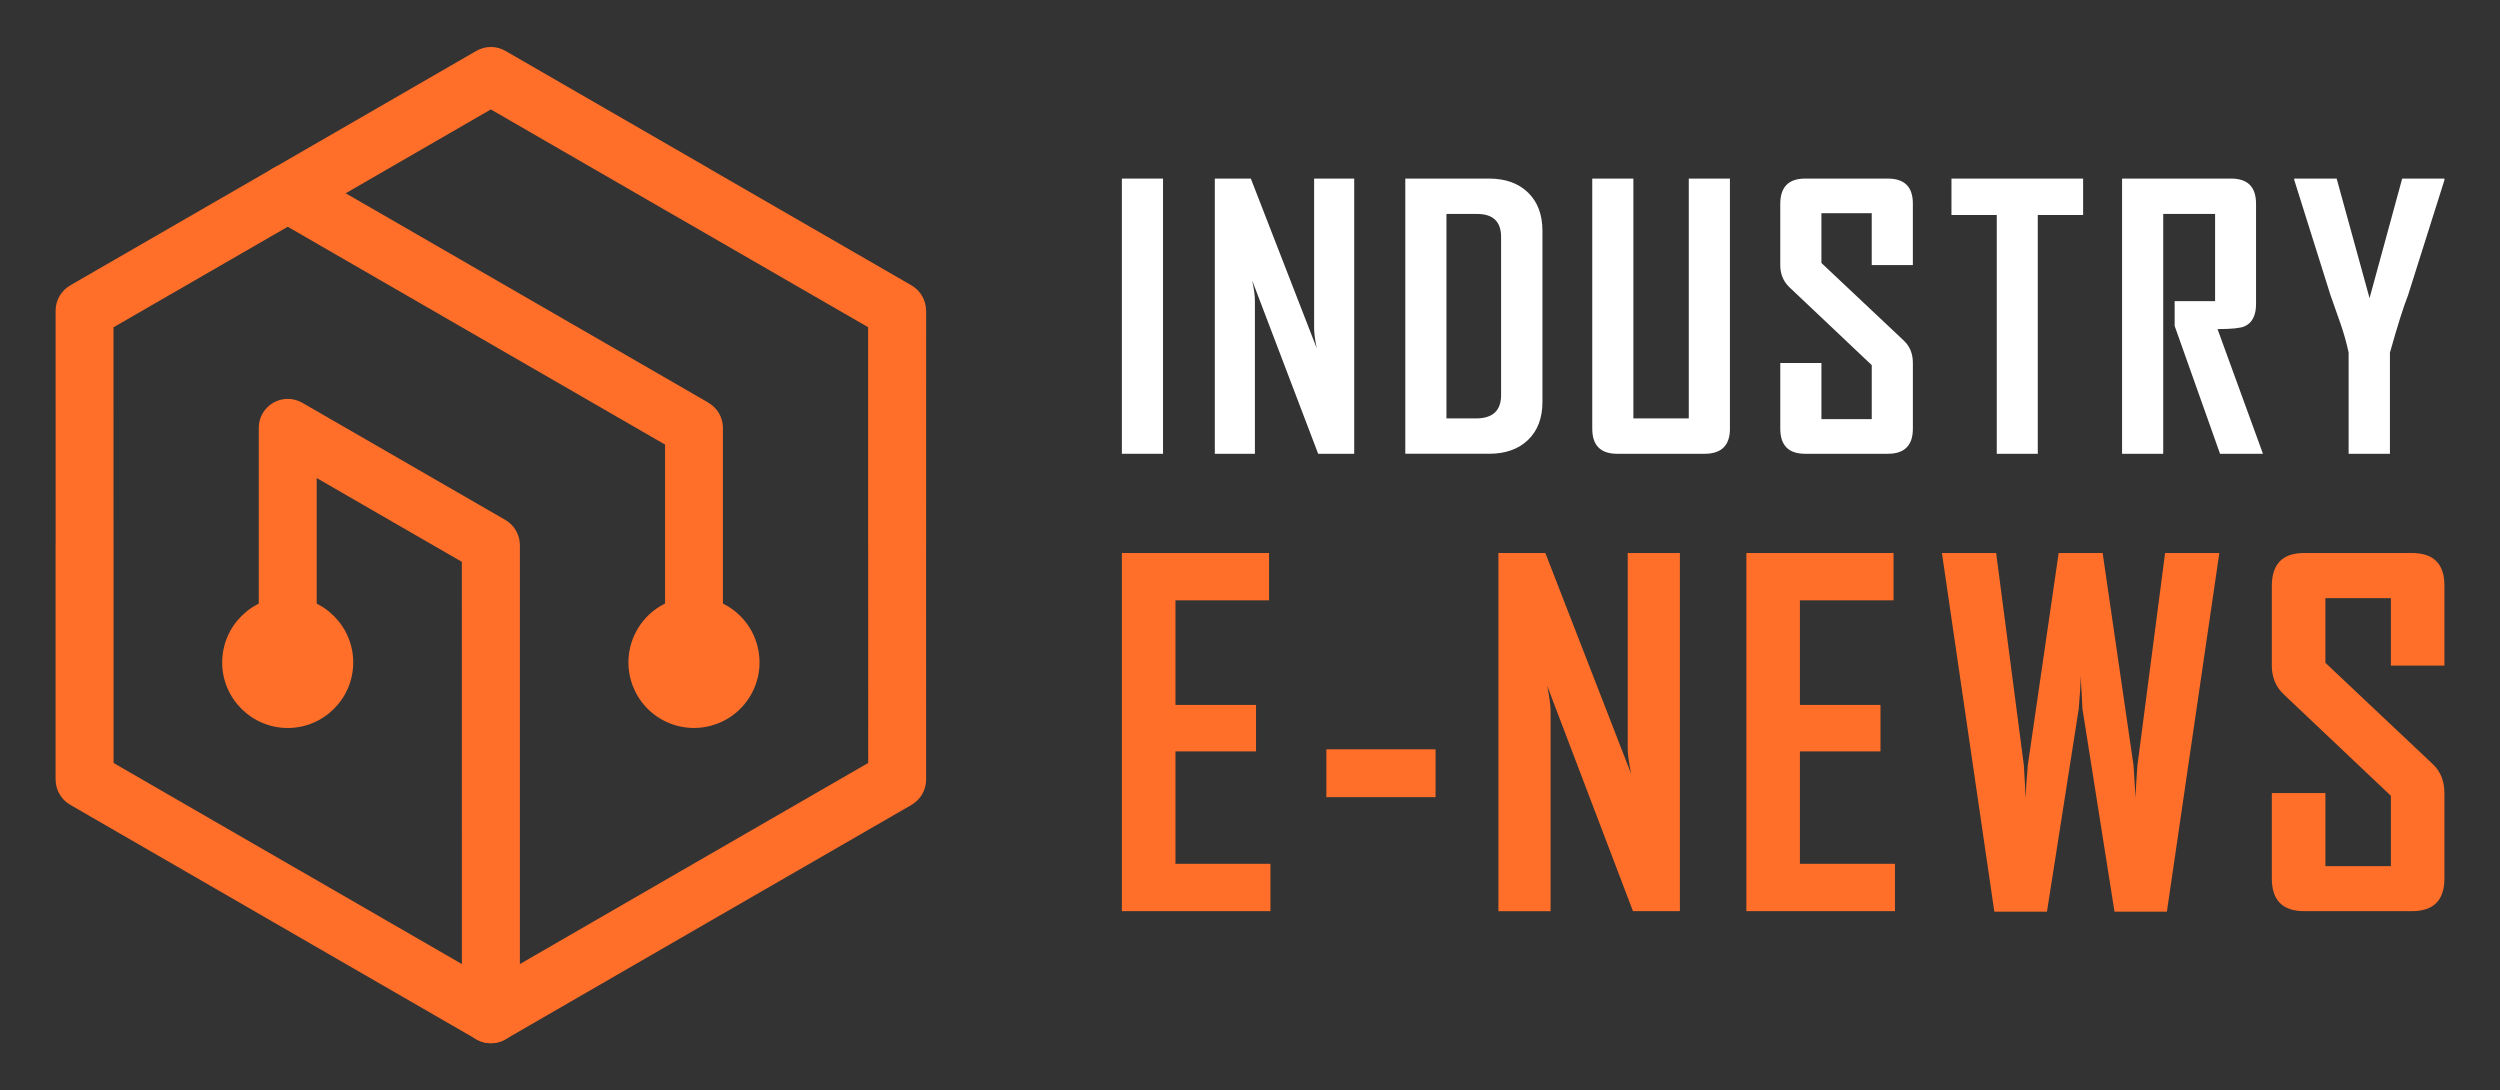 <?xml version="1.0" encoding="utf-8"?>
<!-- Generator: Adobe Illustrator 16.0.0, SVG Export Plug-In . SVG Version: 6.00 Build 0)  -->
<!DOCTYPE svg PUBLIC "-//W3C//DTD SVG 1.1//EN" "http://www.w3.org/Graphics/SVG/1.1/DTD/svg11.dtd">
<svg version="1.1" id="Calque_1" xmlns="http://www.w3.org/2000/svg" xmlns:xlink="http://www.w3.org/1999/xlink" x="0px" y="0px"
	 width="133px" height="58px" viewBox="0 0 133 58" enable-background="new 0 0 133 58" xml:space="preserve">
<rect x="0" y="0" width="133" height="58" fill="#333333" stroke="none"/>
<g>
	<g>
		<g>
			<path fill="#FFFFFF" d="M61.873,24.141h-2.189V9.501h2.189V24.141z"/>
			<path fill="#FFFFFF" d="M72.044,24.141h-1.918l-3.508-9.214c0.094,0.449,0.143,0.801,0.143,1.055v8.159h-2.133V9.501h1.916
				l3.507,9.027c-0.092-0.451-0.14-0.802-0.14-1.057V9.501h2.133V24.141z"/>
			<path fill="#FFFFFF" d="M82.058,21.381c0,0.86-0.257,1.534-0.767,2.024c-0.511,0.49-1.2,0.735-2.068,0.735h-4.461V9.501h4.461
				c0.868,0,1.558,0.248,2.068,0.743c0.51,0.495,0.767,1.175,0.767,2.034V21.381z M79.858,21.017v-8.41
				c0-0.817-0.427-1.225-1.281-1.225h-1.626V22.26h1.569C79.413,22.26,79.858,21.845,79.858,21.017z"/>
			<path fill="#FFFFFF" d="M92.033,22.804c0,0.89-0.45,1.337-1.348,1.337h-4.648c-0.887,0-1.329-0.447-1.329-1.337V9.501h2.188
				V22.26h2.947V9.501h2.189V22.804z"/>
			<path fill="#FFFFFF" d="M101.765,22.804c0,0.89-0.444,1.337-1.329,1.337h-4.404c-0.882,0-1.321-0.447-1.321-1.337v-3.491h2.189
				v2.985h2.677v-2.873l-4.389-4.152c-0.316-0.306-0.478-0.695-0.478-1.169v-3.255c0-0.898,0.439-1.348,1.321-1.348h4.404
				c0.885,0,1.329,0.441,1.329,1.328v3.274h-2.188v-2.76h-2.677v2.647l4.389,4.135c0.316,0.299,0.477,0.693,0.477,1.187V22.804z"/>
			<path fill="#FFFFFF" d="M110.822,11.438h-2.412v12.703h-2.182V11.438h-2.41V9.501h7.004V11.438z"/>
			<path fill="#FFFFFF" d="M120.389,24.141h-2.283l-2.414-6.801v-1.321h2.151v-4.637h-2.76v12.759h-2.189V9.501h5.81
				c0.88,0,1.318,0.449,1.318,1.348v5.32c0,0.619-0.208,1.019-0.625,1.198c-0.225,0.094-0.701,0.14-1.424,0.14L120.389,24.141z"/>
			<path fill="#FFFFFF" d="M130.043,9.584l-1.934,6.119c-0.24,0.603-0.561,1.624-0.965,3.058v5.38h-2.197v-5.38
				c-0.102-0.485-0.244-1-0.432-1.544c-0.328-0.929-0.507-1.433-0.533-1.514l-1.925-6.119c-0.011-0.005-0.011-0.032,0-0.083h2.253
				l1.75,6.361l1.736-6.361h2.246C130.043,9.544,130.043,9.573,130.043,9.584z"/>
		</g>
		<g>
			<path fill="#FF6F29" d="M67.587,48.474h-7.903V29.419h7.83v2.52h-4.979v5.564h4.286v2.473h-4.286v5.978h5.053V48.474z"/>
			<path fill="#FF6F29" d="M76.372,42.409h-5.809v-2.546h5.809V42.409z"/>
			<path fill="#FF6F29" d="M89.37,48.474h-2.496l-4.565-11.994c0.119,0.587,0.183,1.046,0.183,1.38v10.614h-2.777V29.419h2.497
				l4.566,11.753c-0.124-0.588-0.184-1.046-0.184-1.381V29.419h2.776V48.474z"/>
			<path fill="#FF6F29" d="M100.811,48.474h-7.904V29.419h7.83v2.52h-4.981v5.564h4.286v2.473h-4.286v5.978h5.056V48.474z"/>
			<path fill="#FF6F29" d="M118.069,29.419l-2.79,19.081h-2.788l-1.706-10.801c-0.014-0.392-0.047-0.969-0.096-1.741
				c0,0.39-0.031,0.968-0.098,1.741L108.899,48.5h-2.801l-2.788-19.081h2.885l1.475,11.303c0.023,0.387,0.057,0.966,0.098,1.737
				c0.007-0.39,0.044-0.969,0.109-1.737l1.644-11.303h2.339l1.644,11.303c0.022,0.387,0.06,0.966,0.109,1.737
				c0.007-0.39,0.04-0.969,0.097-1.737l1.473-11.303H118.069z"/>
			<path fill="#FF6F29" d="M130.043,46.736c0,1.158-0.576,1.737-1.729,1.737h-5.737c-1.144,0-1.716-0.579-1.716-1.737v-4.545h2.851
				v3.886h3.483v-3.74l-5.711-5.408c-0.414-0.394-0.623-0.904-0.623-1.521v-4.234c0-1.168,0.572-1.754,1.716-1.754h5.737
				c1.152,0,1.729,0.576,1.729,1.727v4.262h-2.848v-3.59h-3.483v3.443l5.71,5.387c0.416,0.388,0.621,0.907,0.621,1.544V46.736z"/>
		</g>
	</g>
	<g>
		<path fill="#FF6F29" d="M46.189,40.589l-10.041,5.794l-10.032,5.796l-10.04-5.796L16,46.341l-9.957-5.749V29.003L6.04,28.907
			L6.038,17.412l10.04-5.794l10.034-5.796l10.038,5.796l0.075,0.041l9.959,5.749v11.588l0.002,0.097L46.189,40.589z M37.69,49.052
			l10.81-6.236l-0.002-0.001c0.462-0.268,0.771-0.767,0.771-1.337l-0.002-12.389l0.002-0.087l0.002-12.479h-0.004
			c-0.002-0.53-0.277-1.051-0.768-1.337L37.771,8.993l-0.081-0.051L26.882,2.704H26.88c-0.46-0.264-1.046-0.281-1.537,0.002
			L14.537,8.947L3.729,15.185v0.002c-0.46,0.27-0.771,0.767-0.77,1.337L2.96,28.911l-0.003,0.087v12.479H2.96
			c0,0.529,0.276,1.049,0.769,1.335l10.727,6.195l0.082,0.048l10.808,6.24h0.002c0.462,0.264,1.047,0.282,1.539-0.002L37.69,49.052z
			"/>
		<path fill="#FF6F29" d="M35.381,35.243c0.002,0.848,0.693,1.538,1.542,1.535c0.85-0.002,1.541-0.69,1.537-1.543V22.759
			c-0.002-0.568-0.313-1.066-0.772-1.334l0.002-0.002L16.076,8.946c-0.737-0.426-1.682-0.17-2.105,0.566
			c-0.426,0.738-0.17,1.682,0.566,2.107l20.844,12.033V35.243z"/>
		<path fill="#FF6F29" d="M13.767,35.245c0.002,0.848,0.692,1.538,1.542,1.536c0.849-0.001,1.541-0.692,1.539-1.54v-9.809
			l7.722,4.457l0.002,24.064c-0.002,0.852,0.688,1.545,1.539,1.546c0.853,0,1.546-0.689,1.546-1.541V29.002
			c0-0.534-0.278-1.054-0.772-1.341l-10.808-6.236h-0.002c-0.228-0.13-0.488-0.205-0.77-0.203c-0.85,0.002-1.54,0.691-1.538,1.541
			V35.245z"/>
		<path fill-rule="evenodd" clip-rule="evenodd" fill="#FF6F29" d="M39.939,36.983c-0.963,1.667-3.094,2.239-4.764,1.277
			c-1.668-0.965-2.237-3.097-1.274-4.764c0.961-1.667,3.095-2.239,4.762-1.277C40.332,33.184,40.903,35.316,39.939,36.983
			L39.939,36.983z"/>
		<path fill-rule="evenodd" clip-rule="evenodd" fill="#FF6F29" d="M15.307,38.729c1.919,0,3.485-1.565,3.485-3.486
			c0-1.924-1.566-3.489-3.485-3.489c-1.921,0-3.487,1.565-3.487,3.489C11.819,37.164,13.386,38.729,15.307,38.729L15.307,38.729z"/>
	</g>
</g>
</svg>
